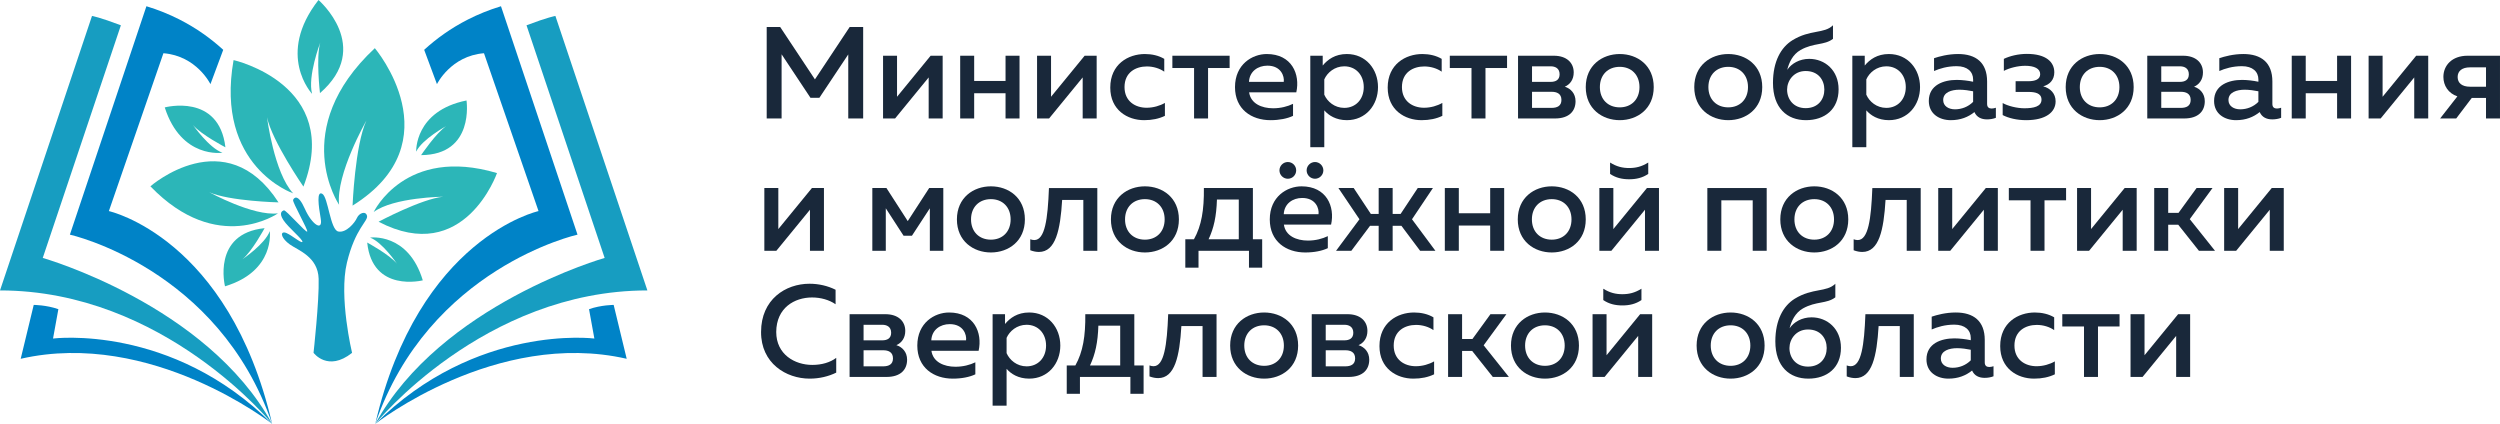<?xml version="1.0" encoding="UTF-8"?> <!-- Creator: CorelDRAW 2021.5 --> <svg xmlns="http://www.w3.org/2000/svg" xmlns:xlink="http://www.w3.org/1999/xlink" xmlns:xodm="http://www.corel.com/coreldraw/odm/2003" xml:space="preserve" width="333.178mm" height="56.493mm" style="shape-rendering:geometricPrecision; text-rendering:geometricPrecision; image-rendering:optimizeQuality; fill-rule:evenodd; clip-rule:evenodd" viewBox="0 0 33317.74 5649.34"> <defs> <style type="text/css"> <![CDATA[ .fil0 {fill:#0083C7;fill-rule:nonzero} .fil1 {fill:#179DC1;fill-rule:nonzero} .fil3 {fill:#19283A;fill-rule:nonzero} .fil2 {fill:#2CB6B8;fill-rule:nonzero} ]]> </style> </defs> <g id="Слой_x0020_1">  <path class="fil0" d="M3626.66 5649.34c0,0 -1610.61,-1265.06 -3350.97,-867.69l173.64 -717.98c0,0 165.84,0 328.44,56.76l-71.09 391.31c0,0 1577.8,-201.76 2919.98,1137.6z"></path> <path class="fil1" d="M3626.66 5649.34c0,0 -1439.69,-1778.74 -3626.66,-1778.74l1226.01 -3658.17c0,0 99.62,16.02 384.84,124.75l-1041.26 3100.38c0,0 2185.36,621.03 3057.07,2211.78z"></path> <path class="fil0" d="M3626.66 5649.34c-713.39,-2081.53 -2695.4,-2522.22 -2695.4,-2522.22l1019.92 -3044.02c159.24,48.37 304.87,108.06 437.76,175.44 232.59,117.93 426.22,259.47 585.86,405.45l-170.36 457.48c0,0 -183.2,-377.15 -626.78,-412.08l-726.93 2103.76c0,0 1599.03,351.89 2175.93,2836.19z"></path> <path class="fil0" d="M5001.06 5649.34c0,0 1610.6,-1265.06 3350.96,-867.69l-173.63 -717.98c0,0 -165.85,0 -328.44,56.76l71.08 391.31c0,0 -1577.79,-201.76 -2919.97,1137.6z"></path> <path class="fil1" d="M5001.06 5649.34c0,0 1439.68,-1778.74 3626.66,-1778.74l-1226.01 -3658.17c0,0 -99.62,16.02 -384.85,124.75l1041.26 3100.38c0,0 -2185.35,621.03 -3057.06,2211.78z"></path> <path class="fil0" d="M5001.06 5649.34c713.38,-2081.53 2695.4,-2522.22 2695.4,-2522.22l-1019.92 -3044.02c-159.24,48.37 -304.87,108.06 -437.76,175.44 -232.59,117.93 -426.23,259.47 -585.86,405.45l170.36 457.48c0,0 183.19,-377.15 626.78,-412.08l726.93 2103.76c0,0 -1599.04,351.89 -2175.93,2836.19z"></path> <path class="fil1" d="M4691.93 4702.84c0,0 -178.79,-744.12 -68.44,-1202.41 110.39,-458.3 285.01,-554.57 267.76,-624.45 -17.18,-69.89 -105.48,-37.01 -133.74,27.62 -28.22,64.63 -143.79,204.01 -249.97,181.54 -106.19,-22.47 -134.77,-458.47 -212.45,-502.04 -77.64,-43.6 -50.69,157.9 -20.53,332.6 30.13,174.73 -118.57,77.47 -211.35,-132.05 -92.78,-209.51 -147,-148.13 -157.27,-118.46 -10.26,29.63 203.91,403.4 188.1,421.29 -15.84,17.92 -284.12,-292 -310.16,-283.14 -26.07,8.85 -70.52,33.37 -6.45,130.99 64.1,97.64 265.32,261.76 252.51,289.17 -12.84,27.37 -179.28,-121.96 -239.95,-125.45 -60.68,-3.53 -36.06,82.02 72.77,159.95 108.84,77.93 375.29,163.05 383.83,457.62 8.53,294.54 -68.09,986.05 -68.09,986.05 0,0 189.19,258.73 513.43,1.17z"></path> <path class="fil2" d="M4518.88 2728.89c0,0 -682.77,-1004.29 476.43,-2086.97 0,0 1061.19,1249.54 -296.72,2098.4 0,0 32.13,-805.68 184.5,-1133.9 0,0 -408.24,714.02 -364.21,1122.47z"></path> <path class="fil2" d="M4980.08 2825.67c0,0 419.31,-883.32 1643.34,-519.07 0,0 -435.47,1245.9 -1578.11,648.44 0,0 572.7,-305.58 862.64,-333.55 0,0 -662.44,7.44 -927.87,204.18z"></path> <path class="fil2" d="M3704.61 2843.22c0,0 -806.63,567.06 -1700.32,-360.26 0,0 1000.94,-877.39 1707.34,214.25 0,0 -654.47,-15.88 -922.9,-135.4 0,0 584.87,322.37 915.88,281.41z"></path> <path class="fil2" d="M3907.1 2576.78c0,0 -1044.82,-356.19 -794.42,-1776.02 0,0 1453.59,327.48 931.05,1686.17 0,0 -416.63,-602.86 -485.46,-924.42 0,0 93.88,742 348.83,1014.27z"></path> <path class="fil2" d="M5546.39 2021.02c0,0 -24.2,-542.19 670.74,-681.99 0,0 110.59,724.15 -605.12,728.45 0,0 201.33,-298.8 336.23,-387.95 0,0 -322.9,175.97 -401.85,341.49z"></path> <path class="fil2" d="M2964.35 2035.19c0,0 -547.8,86.11 -768.85,-603.61 0,0 722.85,-194.55 808.61,531.64 0,0 -326.39,-170.36 -432.23,-297.25 0,0 215.27,307.76 392.47,369.22z"></path> <path class="fil2" d="M4159.17 1250.88c0,0 -486.73,-518.79 85.37,-1250.88 0,0 727.96,626.11 19.58,1241.11 0,0 -54.68,-469.09 3.46,-672.89 0,0 -171.06,450.6 -108.41,682.66z"></path> <path class="fil2" d="M4931.49 3166.4c0,0 508.35,-71.97 703.08,569.77 0,0 -671.93,169.83 -740.9,-503.77 0,0 299.65,162.49 395.81,281.42 0,0 -194.98,-288.08 -357.99,-347.42z"></path> <path class="fil2" d="M3595.39 3080.45c0,0 74.79,531.99 -596.79,735.26 0,0 -177.1,-703.3 527.72,-774.91 0,0 -170.18,313.48 -294.79,414.02 0,0 301.56,-203.66 363.86,-374.37z"></path> <polygon class="fil3" points="11503.4,359.43 11503.4,1578.88 11304.79,1578.88 11304.79,725.26 10919.8,1303.64 10801.34,1303.64 10416.35,723.53 10416.35,1578.88 10217.74,1578.88 10217.74,359.43 10397.2,359.43 10860.57,1058 11323.98,359.43 "></polygon> <polygon class="fil3" points="11768.46,1578.89 11768.46,742.7 11954.84,742.7 11954.84,1289.68 12402.58,742.7 12562.85,742.7 12562.85,1578.89 12376.44,1578.89 12376.44,1031.91 11928.7,1578.89 "></polygon> <polygon class="fil3" points="12796.47,1578.89 12796.47,742.7 12982.84,742.7 12982.84,1078.93 13400.95,1078.93 13400.95,742.7 13587.32,742.7 13587.32,1578.89 13400.95,1578.89 13400.95,1242.66 12982.84,1242.66 12982.84,1578.89 "></polygon> <polygon class="fil3" points="13820.95,1578.89 13820.95,742.7 14007.32,742.7 14007.32,1289.68 14455.07,742.7 14615.34,742.7 14615.34,1578.89 14428.93,1578.89 14428.93,1031.91 13981.18,1578.89 "></polygon> <path class="fil3" d="M15258.32 720.04c94.08,0 184.64,20.89 257.84,64.45l0 170.71c-60.99,-43.49 -146.36,-69.64 -231.7,-69.64 -148.06,0 -297.89,78.36 -297.89,275.21 0,189.9 144.61,275.27 294.4,275.27 88.83,0 177.73,-26.14 243.91,-64.45l0 172.47c-80.15,38.31 -170.75,57.5 -277,57.5 -222.96,0 -451.21,-135.92 -451.21,-433.81 0,-311.78 238.66,-447.71 461.65,-447.71z"></path> <polygon class="fil3" points="15913.52,1578.89 15913.52,906.46 15624.31,906.46 15624.31,742.7 16387.34,742.7 16387.34,906.46 16099.89,906.46 16099.89,1578.89 "></polygon> <path class="fil3" d="M16890.89 875.09c-125.41,0 -238.62,74.93 -245.6,216.04l463.41 0c10.44,-73.16 -34.86,-216.04 -217.81,-216.04zm-8.71 -155.05c332.81,0 447.74,268.29 393.7,510.44l-628.83 0c20.89,149.79 167.18,212.55 320.5,212.55 101.11,0 193.39,-24.41 264.87,-59.27l0 160.27c-76.73,36.62 -182.95,57.5 -299.72,57.5 -256.05,0 -473.78,-146.33 -473.78,-440.76 0,-303.11 229.94,-440.73 423.26,-440.73z"></path> <path class="fil3" d="M17915.42 883.8c-128.91,0 -226.48,83.64 -266.52,174.2l0 203.84c40.04,92.32 137.61,175.93 266.52,175.93 151.52,0 259.57,-113.24 259.57,-277 0,-163.73 -108.05,-276.97 -259.57,-276.97zm34.85 -163.76c250.86,0 414.62,200.38 414.62,440.73 0,240.41 -163.76,440.76 -414.62,440.76 -146.33,0 -243.94,-64.46 -301.37,-130.67l0 491.31 -186.41 0 0 -1219.48 165.45 0 0 130.67c66.25,-80.15 165.52,-153.32 322.33,-153.32z"></path> <path class="fil3" d="M18955.61 720.04c94.09,0 184.61,20.89 257.84,64.45l0 170.71c-60.99,-43.49 -146.36,-69.64 -231.7,-69.64 -148.1,0 -297.96,78.36 -297.96,275.21 0,189.9 144.57,275.27 294.43,275.27 88.87,0 177.66,-26.14 243.95,-64.45l0 172.47c-80.19,38.31 -170.82,57.5 -277.04,57.5 -222.99,0 -451.24,-135.92 -451.24,-433.81 0,-311.78 238.73,-447.71 461.72,-447.71z"></path> <polygon class="fil3" points="19610.82,1578.89 19610.82,906.46 19321.64,906.46 19321.64,742.7 20084.67,742.7 20084.67,906.46 19797.19,906.46 19797.19,1578.89 "></polygon> <path class="fil3" d="M20417.47 1437.79l259.5 0c76.66,0 132.44,-26.15 132.44,-106.26 0,-85.37 -64.49,-108.02 -128.91,-108.02l-263.03 0 0 214.28zm0 -346.68l249.13 0c66.18,0 118.43,-26.14 118.43,-101.03 0,-81.88 -60.96,-106.26 -118.43,-106.26l-249.13 0 0 207.29zm-186.44 487.79l0 -836.19 477.34 0c168.98,0 264.8,92.28 264.8,222.99 0,92.28 -47.06,158.5 -118.43,189.86 78.39,24.38 142.8,90.6 142.8,193.4 0,128.9 -81.84,229.94 -275.23,229.94l-491.28 0z"></path> <path class="fil3" d="M21586.58 890.75c-156.81,0 -264.8,106.3 -264.8,270.02 0,163.76 107.99,270.05 264.8,270.05 155.04,0 263.03,-106.29 263.03,-270.05 0,-163.72 -107.99,-270.02 -263.03,-270.02zm0 -170.71c235.12,0 452.93,151.56 452.93,440.73 0,289.21 -217.81,440.76 -452.93,440.76 -233.47,0 -453.01,-151.55 -453.01,-440.76 0,-289.17 219.54,-440.73 453.01,-440.73z"></path> <path class="fil3" d="M23032.69 890.75c-156.81,0 -264.79,106.3 -264.79,270.02 0,163.76 107.98,270.05 264.79,270.05 155.05,0 263.04,-106.29 263.04,-270.05 0,-163.72 -107.99,-270.02 -263.04,-270.02zm0 -170.71c235.13,0 452.94,151.56 452.94,440.73 0,289.21 -217.81,440.76 -452.94,440.76 -233.46,0 -453,-151.55 -453,-440.76 0,-289.17 219.54,-440.73 453,-440.73z"></path> <path class="fil3" d="M24064.17 1441.26c167.29,0 249.14,-118.46 249.14,-247.37 0,-128.9 -81.85,-247.4 -249.14,-247.4 -160.23,0 -247.36,130.67 -247.36,247.4 0,128.91 85.37,247.37 247.36,247.37zm3.53 160.27c-249.13,0 -439.03,-160.27 -439.03,-496.47 0,-289.2 107.99,-473.85 257.85,-567.93 240.38,-148.1 423.26,-83.65 541.79,-200.31l0 181.15c-116.77,88.87 -254.39,48.79 -432.08,148.1 -106.29,60.96 -153.28,168.94 -177.66,264.76 55.7,-83.58 163.76,-146.34 292.66,-146.34 210.79,0 391.94,153.29 391.94,405.95 0,264.76 -182.91,411.09 -435.47,411.09z"></path> <path class="fil3" d="M25139.2 883.8c-128.9,0 -226.52,83.64 -266.56,174.2l0 203.84c40.04,92.32 137.66,175.93 266.56,175.93 151.52,0 259.5,-113.24 259.5,-277 0,-163.73 -107.98,-276.97 -259.5,-276.97zm34.86 -163.76c250.79,0 414.55,200.38 414.55,440.73 0,240.41 -163.76,440.76 -414.55,440.76 -146.34,0 -243.95,-64.46 -301.42,-130.67l0 491.31 -186.44 0 0 -1219.48 165.52 0 0 130.67c66.18,-80.15 165.53,-153.32 322.34,-153.32z"></path> <path class="fil3" d="M25897.19 1333.25c0,81.88 73.13,123.68 156.74,123.68 88.86,0 175.96,-33.09 242.14,-99.27l0 -141.11c-50.52,-10.44 -121.95,-20.92 -181.18,-20.92 -106.23,0 -217.7,33.12 -217.7,137.62zm646.25 113.24c19.19,0 38.35,-5.22 55.77,-10.48l0 134.16c-34.85,13.94 -76.62,20.92 -118.42,20.92 -76.73,0 -137.62,-29.63 -167.29,-97.58 -81.84,66.18 -184.61,108.02 -315.28,108.02 -151.62,0 -292.7,-83.64 -292.7,-256.11 0,-214.24 198.62,-280.43 372.78,-280.43 71.44,0 151.59,10.41 217.77,24.38l0 -29.63c0,-104.53 -76.62,-177.66 -219.46,-177.66 -123.72,0 -226.48,31.33 -301.38,64.42l0 -170.71c66.18,-22.62 186.37,-55.74 320.5,-55.74 236.96,0 386.72,113.24 386.72,365.83l0 299.65c0,47.02 27.9,60.96 60.99,60.96z"></path> <path class="fil3" d="M27003.55 1601.54c-125.48,0 -236.96,-27.9 -313.62,-67.94l0 -160.27c67.95,38.31 188.14,69.68 289.25,69.68 123.65,0 228.17,-22.65 228.17,-114.97 0,-88.87 -90.55,-102.8 -174.23,-102.8l-170.71 0 0 -142.84 170.71 0c88.86,0 156.81,-24.42 156.81,-94.05 0,-74.93 -80.15,-111.52 -200.35,-111.52 -97.5,0 -212.54,29.64 -283.98,67.95l0 -160.27c80.15,-38.35 191.66,-66.18 306.67,-66.18 257.81,0 365.79,109.71 365.79,245.6 0,99.31 -60.96,163.76 -148.09,186.41 95.85,26.14 165.52,95.82 165.52,200.34 0,146.34 -134.13,250.86 -391.94,250.86z"></path> <path class="fil3" d="M27982.76 890.75c-156.81,0 -264.79,106.3 -264.79,270.02 0,163.76 107.98,270.05 264.79,270.05 155.05,0 263.03,-106.29 263.03,-270.05 0,-163.72 -107.98,-270.02 -263.03,-270.02zm0 -170.71c235.13,0 452.93,151.56 452.93,440.73 0,289.21 -217.8,440.76 -452.93,440.76 -233.47,0 -453,-151.55 -453,-440.76 0,-289.17 219.53,-440.73 453,-440.73z"></path> <path class="fil3" d="M28803.41 1437.79l259.5 0c76.66,0 132.43,-26.15 132.43,-106.26 0,-85.37 -64.49,-108.02 -128.9,-108.02l-263.03 0 0 214.28zm0 -346.68l249.13 0c66.18,0 118.42,-26.14 118.42,-101.03 0,-81.88 -60.96,-106.26 -118.42,-106.26l-249.13 0 0 207.29zm-186.45 487.79l0 -836.19 477.38 0c168.95,0 264.76,92.28 264.76,222.99 0,92.28 -47.06,158.5 -118.43,189.86 78.39,24.38 142.81,90.6 142.81,193.4 0,128.9 -81.85,229.94 -275.24,229.94l-491.28 0z"></path> <path class="fil3" d="M29699.02 1333.25c0,81.88 73.13,123.68 156.74,123.68 88.86,0 175.96,-33.09 242.15,-99.27l0 -141.11c-50.52,-10.44 -121.96,-20.92 -181.19,-20.92 -106.22,0 -217.7,33.12 -217.7,137.62zm646.25 113.24c19.19,0 38.35,-5.22 55.78,-10.48l0 134.16c-34.82,13.94 -76.63,20.92 -118.43,20.92 -76.73,0 -137.62,-29.63 -167.29,-97.58 -81.84,66.18 -184.61,108.02 -315.27,108.02 -151.63,0 -292.7,-83.64 -292.7,-256.11 0,-214.24 198.61,-280.43 372.78,-280.43 71.43,0 151.58,10.41 217.77,24.38l0 -29.63c0,-104.53 -76.63,-177.66 -219.47,-177.66 -123.72,0 -226.48,31.33 -301.38,64.42l0 -170.71c66.19,-22.62 186.38,-55.74 320.5,-55.74 236.96,0 386.72,113.24 386.72,365.83l0 299.65c0,47.02 27.9,60.96 60.99,60.96z"></path> <polygon class="fil3" points="30542.28,1578.89 30542.28,742.7 30728.76,742.7 30728.76,1078.93 31146.8,1078.93 31146.8,742.7 31333.21,742.7 31333.21,1578.89 31146.8,1578.89 31146.8,1242.66 30728.76,1242.66 30728.76,1578.89 "></polygon> <polygon class="fil3" points="31566.81,1578.89 31566.81,742.7 31753.25,742.7 31753.25,1289.68 32200.93,742.7 32361.23,742.7 32361.23,1578.89 32174.86,1578.89 32174.86,1031.91 31727.15,1578.89 "></polygon> <path class="fil3" d="M32917.09 1155.58l214.28 0 0 -257.85 -214.28 0c-102.76,0 -163.76,47.06 -163.76,128.94 0,81.88 61,128.91 163.76,128.91zm-397.22 423.3l229.94 -294.4c-121.89,-41.84 -186.38,-144.6 -186.38,-259.57 0,-151.55 113.25,-282.22 322.27,-282.22l432.04 0 0 836.19 -186.37 0 0 -273.48 -189.9 0 -207.33 273.48 -214.27 0z"></path> <polygon class="fil3" points="10186.4,3342.1 10186.4,2505.91 10372.77,2505.91 10372.77,3052.93 10820.52,2505.91 10980.78,2505.91 10980.78,3342.1 10794.37,3342.1 10794.37,2795.12 10346.63,3342.1 "></polygon> <polygon class="fil3" points="11625.56,3342.1 11625.56,2505.91 11813.7,2505.91 12097.65,2946.63 12383.36,2505.91 12571.5,2505.91 12571.5,3342.1 12392.04,3342.1 12392.04,2775.92 12153.42,3141.72 12041.91,3141.72 11804.98,2775.92 11804.98,3342.1 "></polygon> <path class="fil3" d="M13205.79 2653.97c-156.77,0 -264.79,106.29 -264.79,270.05 0,163.76 108.02,269.98 264.79,269.98 155.05,0 263.07,-106.22 263.07,-269.98 0,-163.76 -108.02,-270.05 -263.07,-270.05zm0 -170.71c235.16,0 452.97,151.55 452.97,440.76 0,289.17 -217.81,440.69 -452.97,440.69 -233.4,0 -452.93,-151.52 -452.93,-440.69 0,-289.21 219.53,-440.76 452.93,-440.76z"></path> <path class="fil3" d="M13845.37 3357.76c-34.85,0 -73.17,-6.95 -115.01,-22.61l0 -146.33c19.2,6.95 36.62,10.44 54.01,10.44 141.12,0 179.43,-278.77 195.13,-693.35l644.56 0 0 836.19 -186.41 0 0 -677.65 -282.22 0c-24.38,404.14 -87.07,693.31 -310.06,693.31z"></path> <path class="fil3" d="M15258.32 2653.97c-156.78,0 -264.8,106.29 -264.8,270.05 0,163.76 108.02,269.98 264.8,269.98 155.04,0 263.06,-106.22 263.06,-269.98 0,-163.76 -108.02,-270.05 -263.06,-270.05zm0 -170.71c235.2,0 452.97,151.55 452.97,440.76 0,289.17 -217.77,440.69 -452.97,440.69 -233.4,0 -452.93,-151.52 -452.93,-440.69 0,-289.21 219.53,-440.76 452.93,-440.76z"></path> <path class="fil3" d="M16106.89 3188.8l402.42 0 0 -529.59 -290.94 0c-6.95,224.76 -41.77,381.5 -111.48,529.59zm-310.09 378.04l0 -378.04 114.97 0c101.04,-179.42 135.89,-391.97 132.44,-682.9l653.23 0 0 682.9 123.69 0 0 378.04 -175.97 0 0 -224.75 -672.43 0 0 224.75 -175.93 0z"></path> <path class="fil3" d="M17525.08 2382.23c-60.89,0 -111.48,-50.52 -111.48,-111.48 0,-61 50.59,-111.51 111.48,-111.51 60.99,0 111.48,50.51 111.48,111.51 0,60.96 -50.49,111.48 -111.48,111.48zm-170.71 256.08c-125.41,0 -238.66,74.93 -245.6,216.01l463.37 0c10.48,-73.17 -34.82,-216.01 -217.77,-216.01zm-191.59 -256.08c-60.96,0 -111.48,-50.52 -111.48,-111.48 0,-61 50.52,-111.51 111.48,-111.51 62.68,0 111.51,50.51 111.51,111.51 0,60.96 -48.83,111.48 -111.51,111.48zm182.88 101.03c332.81,0 447.71,268.29 393.7,510.44l-628.83 0c20.85,149.79 167.18,212.51 320.46,212.51 101.11,0 193.43,-24.34 264.87,-59.2l0 160.24c-76.7,36.61 -182.92,57.46 -299.69,57.46 -256.08,0 -473.78,-146.33 -473.78,-440.69 0,-303.14 229.94,-440.76 423.27,-440.76z"></path> <polygon class="fil3" points="18925.88,3342.1 18676.75,3009.39 18560.09,3009.39 18560.09,3342.1 18373.71,3342.1 18373.71,3009.39 18258.67,3009.39 18009.58,3342.1 17805.78,3342.1 18117.56,2922.26 17837.1,2505.91 18040.9,2505.91 18269.15,2850.85 18373.71,2850.85 18373.71,2505.91 18560.09,2505.91 18560.09,2850.85 18666.31,2850.85 18894.55,2505.91 19096.59,2505.91 18817.9,2922.26 19129.68,3342.1 "></polygon> <polygon class="fil3" points="19255.32,3342.1 19255.32,2505.91 19441.77,2505.91 19441.77,2842.14 19859.84,2842.14 19859.84,2505.91 20046.25,2505.91 20046.25,3342.1 19859.84,3342.1 19859.84,3005.87 19441.77,3005.87 19441.77,3342.1 "></polygon> <path class="fil3" d="M20680.58 2653.97c-156.81,0 -264.79,106.29 -264.79,270.05 0,163.76 107.98,269.98 264.79,269.98 155.05,0 263.03,-106.22 263.03,-269.98 0,-163.76 -107.98,-270.05 -263.03,-270.05zm0 -170.71c235.13,0 452.93,151.55 452.93,440.76 0,289.17 -217.8,440.69 -452.93,440.69 -233.47,0 -453,-151.52 -453,-440.69 0,-289.21 219.53,-440.76 453,-440.76z"></path> <path class="fil3" d="M21712.06 2389.18c-94.09,0 -177.66,-19.15 -254.32,-71.4l0 -151.59c88.79,55.74 167.22,73.17 254.32,73.17 87.1,0 165.52,-17.43 254.31,-73.17l0 151.59c-76.65,52.25 -160.23,71.4 -254.31,71.4zm-397.23 952.92l0 -836.18 186.48 0 0 547.01 447.64 -547.01 160.33 0 0 836.18 -186.4 0 0 -546.98 -447.71 546.98 -160.34 0z"></path> <polygon class="fil3" points="22754,3342.1 22754,2505.91 23544.93,2505.91 23544.93,3342.1 23358.52,3342.1 23358.52,2669.67 22940.48,2669.67 22940.48,3342.1 "></polygon> <path class="fil3" d="M24179.26 2653.97c-156.81,0 -264.79,106.29 -264.79,270.05 0,163.76 107.98,269.98 264.79,269.98 155.05,0 263.03,-106.22 263.03,-269.98 0,-163.76 -107.98,-270.05 -263.03,-270.05zm0 -170.71c235.13,0 452.93,151.55 452.93,440.76 0,289.17 -217.8,440.69 -452.93,440.69 -233.47,0 -453,-151.52 -453,-440.69 0,-289.21 219.53,-440.76 453,-440.76z"></path> <path class="fil3" d="M24818.8 3357.76c-34.85,0 -73.2,-6.95 -115,-22.61l0 -146.33c19.19,6.95 36.61,10.44 54.01,10.44 141.07,0 179.45,-278.77 195.12,-693.35l644.56 0 0 836.19 -186.38 0 0 -677.65 -282.22 0c-24.44,404.14 -87.1,693.31 -310.09,693.31z"></path> <polygon class="fil3" points="25831.01,3342.1 25831.01,2505.91 26017.46,2505.91 26017.46,3052.93 26465.13,2505.91 26625.43,2505.91 26625.43,3342.1 26438.99,3342.1 26438.99,2795.12 25991.35,3342.1 "></polygon> <polygon class="fil3" points="27061.1,3342.1 27061.1,2669.67 26771.92,2669.67 26771.92,2505.91 27534.95,2505.91 27534.95,2669.67 27247.47,2669.67 27247.47,3342.1 "></polygon> <polygon class="fil3" points="27681.38,3342.1 27681.38,2505.91 27867.82,2505.91 27867.82,3052.93 28315.5,2505.91 28475.8,2505.91 28475.8,3342.1 28289.36,3342.1 28289.36,2795.12 27841.72,3342.1 "></polygon> <polygon class="fil3" points="28709.42,3342.1 28709.42,2505.91 28895.86,2505.91 28895.86,2836.92 29033.52,2836.92 29273.9,2505.91 29486.41,2505.91 29183.27,2920.49 29519.5,3342.1 29305.22,3342.1 29029.99,2995.39 28895.86,2995.39 28895.86,3342.1 "></polygon> <polygon class="fil3" points="29641.56,3342.1 29641.56,2505.91 29828,2505.91 29828,3052.93 30275.67,2505.91 30435.98,2505.91 30435.98,3342.1 30249.53,3342.1 30249.53,2795.12 29801.89,3342.1 "></polygon> <path class="fil3" d="M10789.13 3781.43c121.96,0 242.18,27.91 346.68,80.08l0 193.43c-85.38,-59.23 -198.58,-90.56 -313.59,-90.56 -233.43,0 -475.58,137.55 -477.31,459.88 0,299.62 247.37,439 480.84,439 125.38,0 238.62,-33.09 318.77,-94.05l0 196.85c-102.8,50.48 -224.72,80.08 -353.62,80.08 -315.35,0 -649.82,-205.56 -648.06,-621.88 0,-433.84 325.76,-642.83 646.29,-642.83z"></path> <path class="fil3" d="M11508.83 4882.36l259.58 0c76.66,0 132.4,-26.07 132.4,-106.22 0,-85.33 -64.46,-108.05 -128.91,-108.05l-263.07 0 0 214.27zm0 -346.64l249.14 0c66.21,0 118.46,-26.1 118.46,-101 0,-81.91 -60.96,-106.29 -118.46,-106.29l-249.14 0 0 207.29zm-186.37 487.79l0 -836.15 477.31 0c168.98,0 264.79,92.32 264.79,222.99 0,92.32 -47.02,158.47 -118.46,189.79 78.39,24.48 142.84,90.67 142.84,193.43 0,128.9 -81.88,229.94 -275.24,229.94l-491.24 0z"></path> <path class="fil3" d="M12657 4319.71c-125.45,0 -238.65,74.89 -245.6,216.04l463.34 0c10.47,-73.24 -34.79,-216.04 -217.74,-216.04zm-8.71 -155.05c332.77,0 447.74,268.29 393.7,510.47l-628.86 0c20.88,149.76 167.21,212.52 320.53,212.52 101.04,0 193.36,-24.38 264.8,-59.24l0 160.24c-76.66,36.61 -182.92,57.46 -299.65,57.46 -256.08,0 -473.82,-146.33 -473.82,-440.69 0,-303.14 229.94,-440.76 423.3,-440.76z"></path> <path class="fil3" d="M13681.49 4328.42c-128.91,0 -226.45,83.61 -266.56,174.24l0 203.8c40.11,92.32 137.65,175.89 266.56,175.89 151.59,0 259.57,-113.17 259.57,-276.93 0,-163.76 -107.98,-277 -259.57,-277zm34.85 -163.76c250.86,0 414.59,200.38 414.59,440.76 0,240.42 -163.73,440.69 -414.59,440.69 -146.33,0 -243.87,-64.41 -301.41,-130.56l0 491.17 -186.37 0 0 -1219.37 165.48 0 0 130.59c66.22,-80.08 165.53,-153.28 322.3,-153.28z"></path> <path class="fil3" d="M14526.59 4870.21l402.41 0 0 -529.55 -290.94 0c-6.94,224.65 -41.76,381.46 -111.47,529.55zm-310.09 378.04l0 -378.04 114.97 0c101.03,-179.42 135.89,-391.93 132.43,-682.87l653.24 0 0 682.87 123.68 0 0 378.04 -175.96 0 0 -224.75 -672.43 0 0 224.75 -175.93 0z"></path> <path class="fil3" d="M15434.39 5039.17c-34.86,0 -73.17,-6.95 -115.01,-22.61l0 -146.33c19.19,6.94 36.62,10.44 54.01,10.44 141.11,0 179.42,-278.77 195.12,-693.32l644.56 0 0 836.16 -186.4 0 0 -677.65 -282.23 0c-24.37,404.14 -87.06,693.31 -310.05,693.31z"></path> <path class="fil3" d="M16847.34 4335.38c-156.74,0 -264.76,106.29 -264.76,270.05 0,163.76 108.02,269.98 264.76,269.98 155.04,0 263.1,-106.22 263.1,-269.98 0,-163.76 -108.06,-270.05 -263.1,-270.05zm0 -170.71c235.19,0 453,151.51 453,440.76 0,289.17 -217.81,440.69 -453,440.69 -233.37,0 -452.9,-151.52 -452.9,-440.69 0,-289.25 219.53,-440.76 452.9,-440.76z"></path> <path class="fil3" d="M17668.06 4882.36l259.57 0c76.66,0 132.37,-26.07 132.37,-106.22 0,-85.33 -64.42,-108.05 -128.91,-108.05l-263.03 0 0 214.27zm0 -346.64l249.13 0c66.15,0 118.43,-26.1 118.43,-101 0,-81.91 -60.96,-106.29 -118.43,-106.29l-249.13 0 0 207.29zm-186.37 487.79l0 -836.15 477.27 0c168.98,0 264.79,92.32 264.79,222.99 0,92.32 -46.99,158.47 -118.42,189.79 78.38,24.48 142.87,90.67 142.87,193.43 0,128.9 -81.91,229.94 -275.31,229.94l-491.2 0z"></path> <path class="fil3" d="M18845.88 4164.66c94.05,0 184.61,20.95 257.84,64.49l0 170.71c-60.99,-43.54 -146.36,-69.68 -231.7,-69.68 -148.1,0 -297.96,78.39 -297.96,275.24 0,189.9 144.57,275.27 294.43,275.27 88.87,0 177.66,-26.14 243.91,-64.49l0 172.44c-80.15,38.38 -170.78,57.47 -277,57.47 -222.99,0 -451.24,-135.86 -451.24,-433.74 0,-311.86 238.73,-447.71 461.72,-447.71z"></path> <polygon class="fil3" points="19298.88,5023.51 19298.88,4187.35 19485.35,4187.35 19485.35,4518.33 19622.97,4518.33 19863.36,4187.35 20075.87,4187.35 19772.73,4601.9 20108.96,5023.51 19894.72,5023.51 19619.45,4676.8 19485.35,4676.8 19485.35,5023.51 "></polygon> <path class="fil3" d="M20589.95 4335.38c-156.81,0 -264.8,106.29 -264.8,270.05 0,163.76 107.99,269.98 264.8,269.98 155.04,0 263.03,-106.22 263.03,-269.98 0,-163.76 -107.99,-270.05 -263.03,-270.05zm0 -170.71c235.12,0 452.93,151.51 452.93,440.76 0,289.17 -217.81,440.69 -452.93,440.69 -233.47,0 -453,-151.52 -453,-440.69 0,-289.25 219.53,-440.76 453,-440.76z"></path> <path class="fil3" d="M21621.42 4070.59c-94.08,0 -177.65,-19.19 -254.31,-71.44l0 -151.55c88.79,55.81 167.21,73.2 254.31,73.2 87.11,0 165.53,-17.39 254.32,-73.2l0 151.55c-76.66,52.25 -160.23,71.44 -254.32,71.44zm-397.22 952.92l0 -836.15 186.47 0 0 546.98 447.64 -546.98 160.34 0 0 836.15 -186.41 0 0 -546.98 -447.71 546.98 -160.33 0z"></path> <path class="fil3" d="M23064.11 4335.38c-156.81,0 -264.8,106.29 -264.8,270.05 0,163.76 107.99,269.98 264.8,269.98 155.04,0 263.03,-106.22 263.03,-269.98 0,-163.76 -107.99,-270.05 -263.03,-270.05zm0 -170.71c235.12,0 452.93,151.51 452.93,440.76 0,289.17 -217.81,440.69 -452.93,440.69 -233.47,0 -453.01,-151.52 -453.01,-440.69 0,-289.25 219.54,-440.76 453.01,-440.76z"></path> <path class="fil3" d="M24095.59 4885.88c167.28,0 249.13,-118.43 249.13,-247.37 0,-128.9 -81.85,-247.36 -249.13,-247.36 -160.24,0 -247.37,130.59 -247.37,247.36 0,128.94 85.37,247.37 247.37,247.37zm3.52 160.23c-249.13,0 -439.03,-160.23 -439.03,-496.46 0,-289.17 107.99,-473.85 257.85,-567.94 240.38,-148.02 423.26,-83.61 541.79,-200.27l0 181.19c-116.77,88.79 -254.42,48.75 -432.08,147.99 -106.29,60.99 -153.28,169.05 -177.66,264.86 55.71,-83.68 163.76,-146.33 292.67,-146.33 210.78,0 391.93,153.28 391.93,405.87 0,264.76 -182.91,411.09 -435.47,411.09z"></path> <path class="fil3" d="M24726.41 5039.17c-34.85,0 -73.2,-6.95 -115,-22.61l0 -146.33c19.19,6.94 36.58,10.44 54.01,10.44 141.07,0 179.45,-278.77 195.12,-693.32l644.56 0 0 836.16 -186.37 0 0 -677.65 -282.23 0c-24.44,404.14 -87.1,693.31 -310.09,693.31z"></path> <path class="fil3" d="M25865.86 4777.9c0,81.85 73.13,123.65 156.74,123.65 88.86,0 175.96,-33.09 242.14,-99.27l0 -141.15c-50.52,-10.47 -121.95,-20.85 -181.18,-20.85 -106.23,0 -217.7,33.1 -217.7,137.62zm646.25 113.17c19.19,0 38.35,-5.18 55.77,-10.4l0 134.12c-34.81,13.9 -76.62,20.96 -118.42,20.96 -76.73,0 -137.62,-29.67 -167.29,-97.62 -81.84,66.19 -184.61,107.99 -315.28,107.99 -151.62,0 -292.7,-83.61 -292.7,-256.08 0,-214.28 198.62,-280.42 372.78,-280.42 71.44,0 151.59,10.44 217.77,24.37l0 -29.6c0,-104.52 -76.62,-177.72 -219.46,-177.72 -123.72,0 -226.48,31.39 -301.38,64.48l0 -170.71c66.18,-22.68 186.37,-55.77 320.5,-55.77 236.96,0 386.71,113.24 386.71,365.79l0 299.72c0,46.99 27.91,60.89 61,60.89z"></path> <path class="fil3" d="M27118.56 4164.66c94.09,0 184.61,20.95 257.85,64.49l0 170.71c-61,-43.54 -146.37,-69.68 -231.71,-69.68 -148.1,0 -297.96,78.39 -297.96,275.24 0,189.9 144.57,275.27 294.43,275.27 88.87,0 177.66,-26.14 243.95,-64.49l0 172.44c-80.19,38.38 -170.82,57.47 -277.04,57.47 -222.99,0 -451.24,-135.86 -451.24,-433.74 0,-311.86 238.73,-447.71 461.72,-447.71z"></path> <polygon class="fil3" points="27773.77,5023.51 27773.77,4351.04 27484.6,4351.04 27484.6,4187.35 28247.62,4187.35 28247.62,4351.04 27960.14,4351.04 27960.14,5023.51 "></polygon> <polygon class="fil3" points="28393.96,5023.51 28393.96,4187.35 28580.41,4187.35 28580.41,4734.34 29028.08,4187.35 29188.38,4187.35 29188.38,5023.51 29001.94,5023.51 29001.94,4476.53 28554.3,5023.51 "></polygon> </g> </svg> 